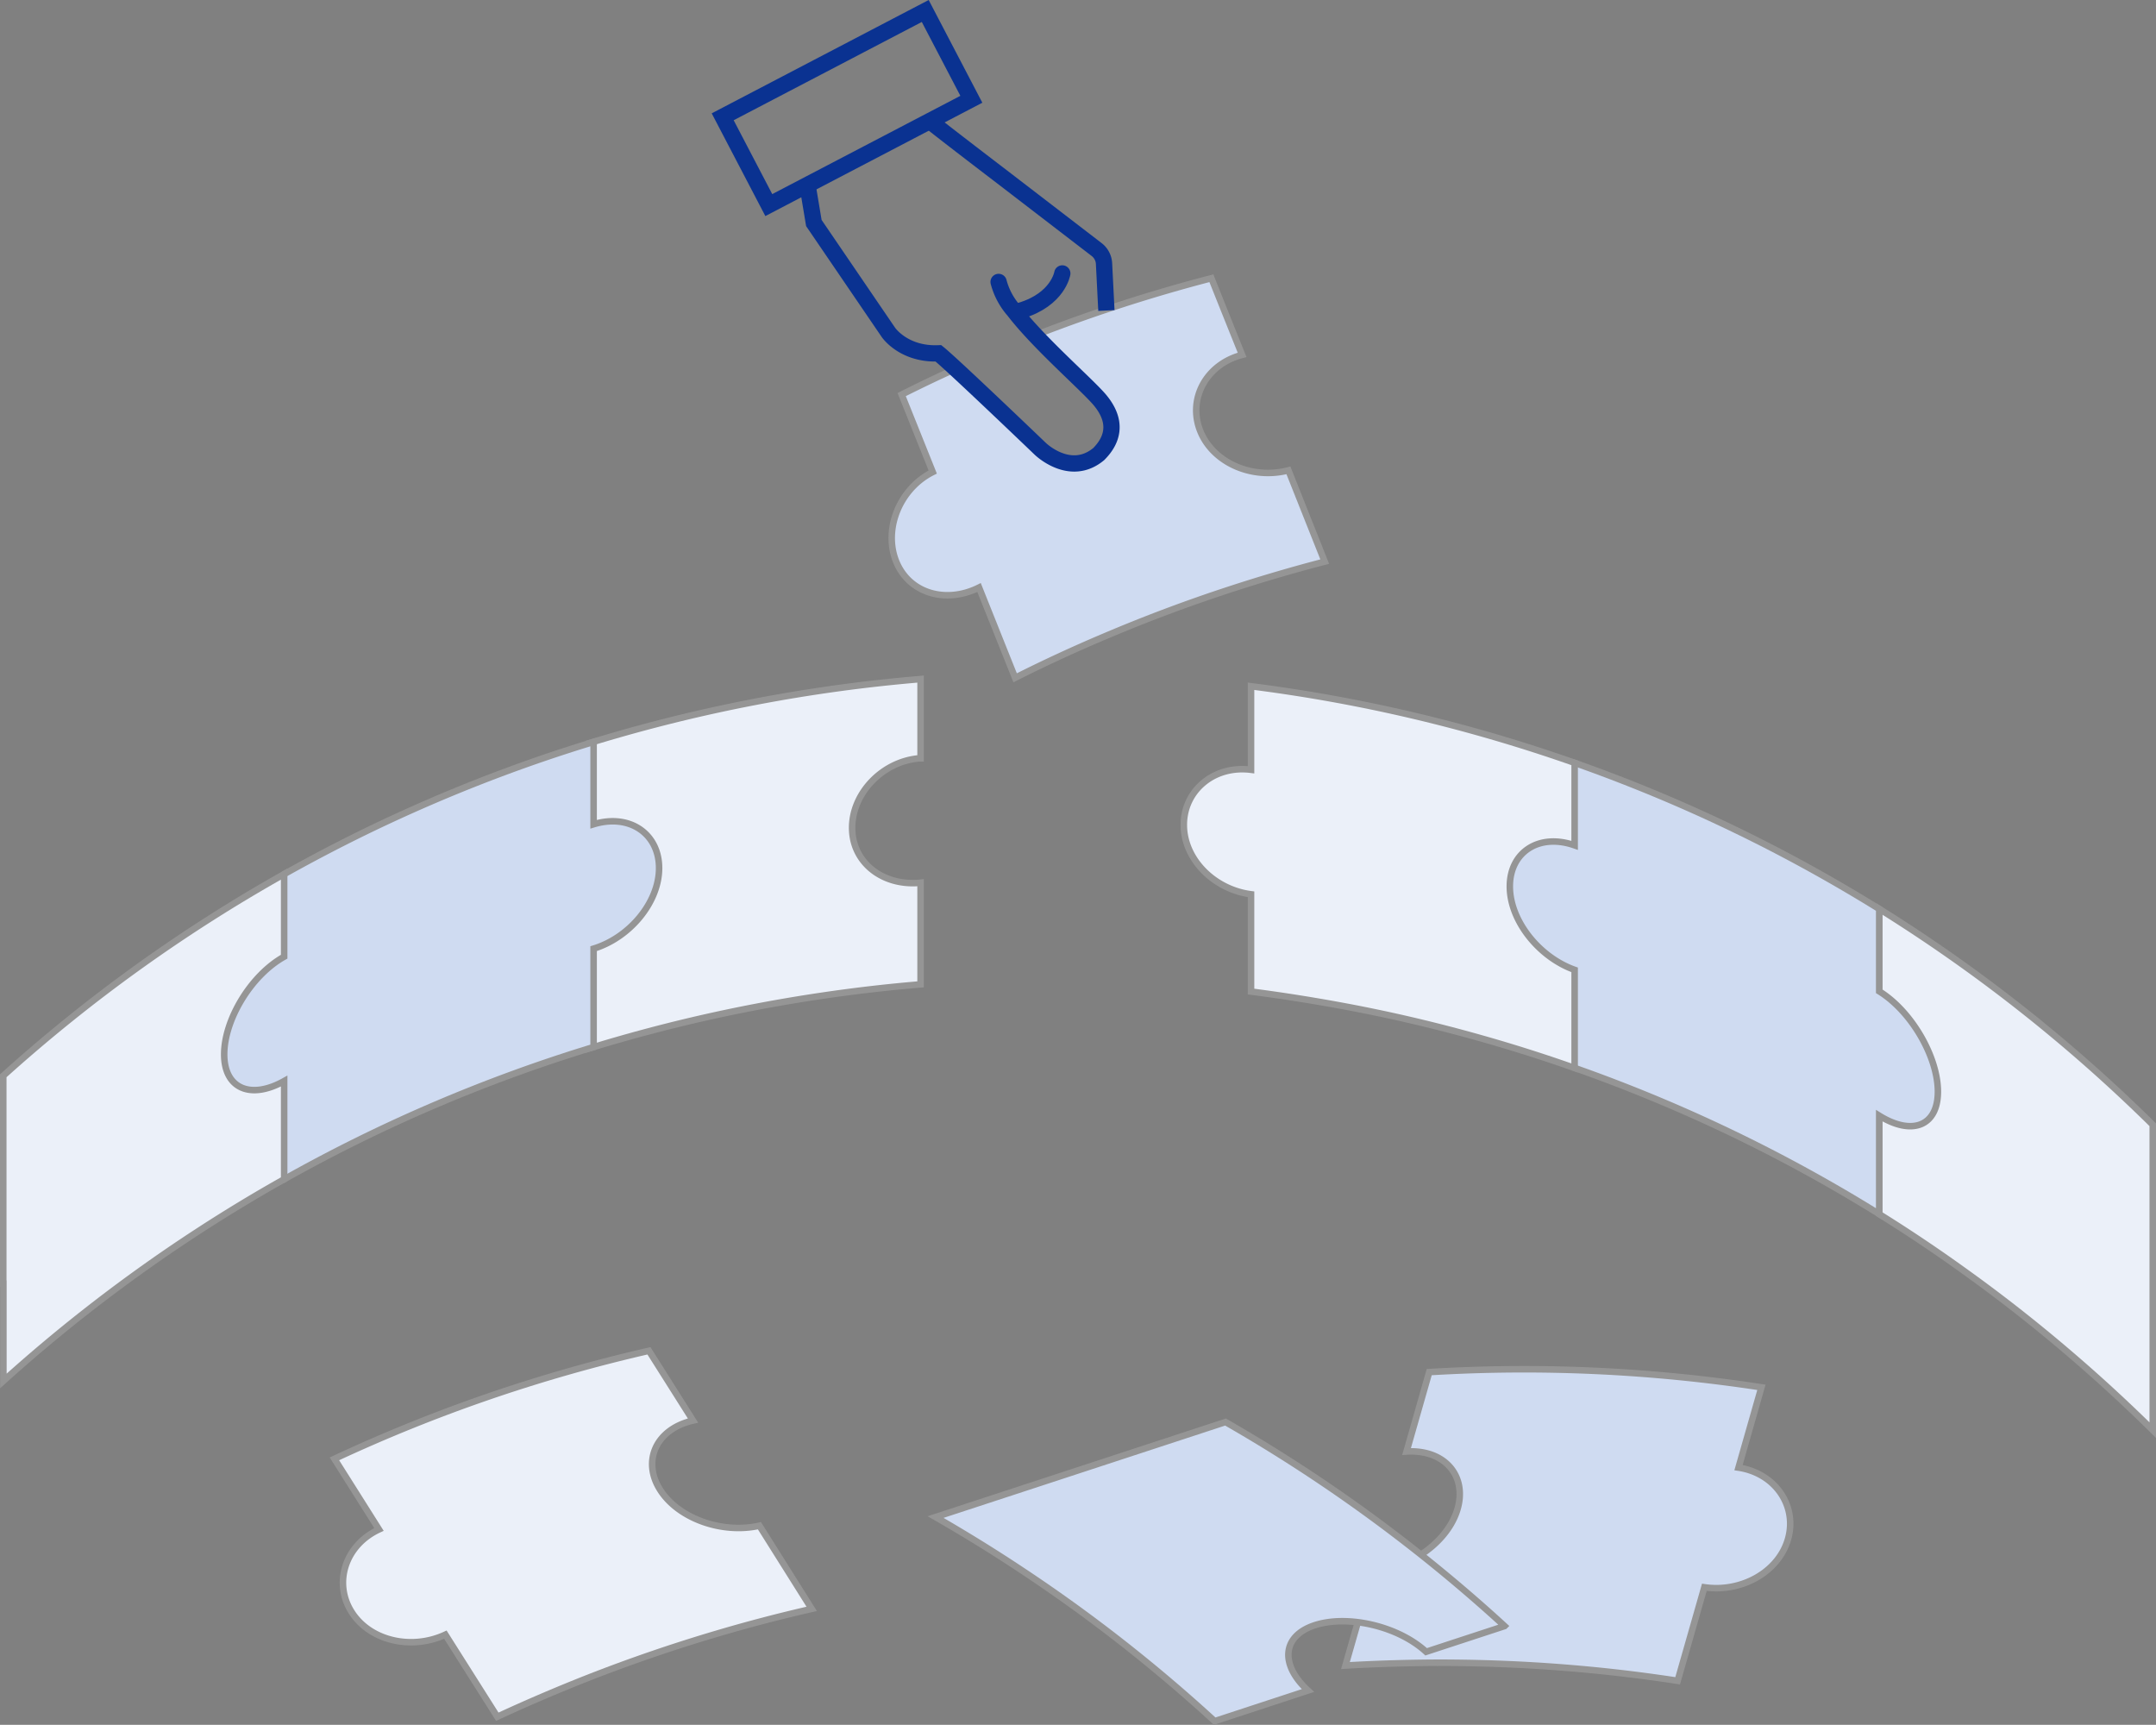 <svg xmlns="http://www.w3.org/2000/svg" width="331" height="264.774" viewBox="0 0 331 264.774">
  <rect x="0" y="0" width="331" height="264.774" fill="#808080" stroke="none"/>
  <g id="グループ_200" data-name="グループ 200" transform="translate(-536.555 -1020.008)">
    <g id="グループ_202" data-name="グループ 202">
      <path id="パス_761" data-name="パス 761" d="M180.71,270.282q7.27-2.21,14.646-3.955,10.134-2.389,20.428-3.9,7.468-1.1,14.98-1.725V245.095l-.194.024c-5.709.485-10.318-3.174-10.318-8.452S224.861,226.489,230.57,226h.194V213.84a241.434,241.434,0,0,0-50.054,9.581l-.906.276-5.733,37.318,5.515,9.606Z" transform="translate(447.124 910.413)" fill="#ebf0f9" stroke="#959595" stroke-miterlimit="10" stroke-width="1"/>
      <path id="パス_762" data-name="パス 762" d="M72.026,300.873a239.415,239.415,0,0,1,47.5-20.292V265.475c5.525-1.687,10.056-7.1,10.052-12.373s-4.527-8.409-10.052-6.722V233.74q-7.895,2.4-15.644,5.36-9.814,3.751-19.352,8.384-6.3,3.073-12.494,6.543l-16.4,29.525Z" transform="translate(508.163 900.158)" fill="#cfdbf1" stroke="#959595" stroke-miterlimit="10" stroke-width="1"/>
      <path id="パス_763" data-name="パス 763" d="M.479,338.478V353.41q5.971-5.38,12.2-10.284,8.578-6.751,17.6-12.62,6.552-4.27,13.308-8.06V307.373c-5.137,2.879-9.208,1.173-9.208-4.1s4.066-12.116,9.208-14.99V275.6A240.389,240.389,0,0,0,.46,306.564v31.914ZM288.466,327.8q6.615,4.115,13.018,8.724,8.806,6.3,17.142,13.507,6.053,5.225,11.835,10.929v-46.88a241.409,241.409,0,0,0-41.995-33.14Z" transform="translate(536.595 878.585)" fill="#ebf0f9" stroke="#959595" stroke-miterlimit="10" stroke-width="1"/>
      <path id="パス_764" data-name="パス 764" d="M476.533,287.2a238.931,238.931,0,0,1,46.759,22.429v-15.1c5.035,3.126,9,1.614,9.01-3.664s-3.974-12.305-9.01-15.426V262.8q-7.192-4.463-14.612-8.38-9.4-4.958-19.129-9.034-6.451-2.7-13.018-5.016L456.12,257.914Z" transform="translate(301.768 896.741)" fill="#cfdbf1" stroke="#959595" stroke-miterlimit="10" stroke-width="1"/>
      <path id="パス_765" data-name="パス 765" d="M419.948,270.119q7.3,2.055,14.491,4.594V259.641c-5.462-1.939-9.95-7.536-9.95-12.809s4.488-8.215,9.95-6.3V227.868a240.655,240.655,0,0,0-49.681-11.758v12.819c-5.69-.727-10.323,3.189-10.318,8.462s4.633,9.906,10.318,10.653v14.932q7.478.969,14.913,2.37Q409.887,267.274,419.948,270.119Z" transform="translate(343.863 909.244)" fill="#ebf0f9" stroke="#959595" stroke-miterlimit="10" stroke-width="1"/>
      <path id="パス_767" data-name="パス 767" d="M342.811,116.361c-5.549,1.454-11.573-1.139-13.536-6.034s.877-10.25,6.426-11.69q-2.375-5.888-4.716-11.767a242.324,242.324,0,0,0-26.772,8.646l-.189.078c3.843,4.09,8.491,8.21,9.964,9.984,2.578,3.116,2.147,5.913-.218,8.273-4.405,3.654-8.98-.824-8.98-.824s-8.394-8.05-12.989-12.291c-3.2,1.454-5.22,2.423-8.365,3.993l4.769,11.893c-5.123,2.564-7.585,8.816-5.622,13.706s7.6,6.581,12.732,4.018l5.539,13.861q6.737-3.393,13.677-6.325,9.538-4.057,19.386-7.27,7.158-2.341,14.467-4.241Z" transform="translate(391.548 975.848)" fill="#cfdbf1" stroke="#959595" stroke-miterlimit="10" stroke-width="1"/>
    </g>
    <g id="グループ_180" data-name="グループ 180" transform="translate(647.505 1021.694)">
      <path id="パス_766" data-name="パス 766" d="M320.839,65.957l-.363-7.187a2.908,2.908,0,0,0-1.149-2.186l-14.568-11.19c-.514-.393-10.749-8.205-11.258-8.724" transform="translate(-261.929 -19.976)" fill="none" stroke="#0a3291" stroke-miterlimit="10" stroke-width="2.5"/>
      <path id="パス_768" data-name="パス 768" d="M255.37,58.19l.906,5.423,11.438,16.778s2.312,3.441,7.686,3.228c2.147,1.72,15.625,14.646,15.625,14.646s4.575,4.478,8.98.824c2.36-2.36,2.792-5.157.213-8.273-1.939-2.336-9.368-8.724-13.236-13.764a10.781,10.781,0,0,1-2.341-4.391" transform="translate(-242.279 -31.066)" fill="none" stroke="#0a3291" stroke-linecap="round" stroke-miterlimit="10" stroke-width="2.5"/>
      <path id="パス_769" data-name="パス 769" d="M329.2,85.35s-.645,3.974-6.339,5.695" transform="translate(-277.06 -45.063)" fill="none" stroke="#0a3291" stroke-linecap="round" stroke-miterlimit="10" stroke-width="2.5"/>
      <path id="パス_770" data-name="パス 770" d="M0,0H15.291V35.083H0Z" transform="translate(31.097 0) rotate(62.42)" fill="none" stroke="#0a3291" stroke-linecap="round" stroke-miterlimit="10" stroke-width="2.5"/>
    </g>
    <g id="グループ_201" data-name="グループ 201">
      <path id="パス_771" data-name="パス 771" d="M163.935,470.068q7.27-2.157,14.709-3.853l-8.026-12.766c-5.651,1.284-12.436-1.057-15.252-5.52s-.591-9.339,5.055-10.623L153.655,426.6a240.681,240.681,0,0,0-48.285,16.585l6.838,10.837c-5.2,2.423-7.023,8.21-4.207,12.664s9.208,5.9,14.4,3.485l7.972,12.6q6.8-3.15,13.851-5.932,9.683-3.8,19.706-6.77Z" transform="translate(482.529 800.767)" fill="#ebf0f9" stroke="#959595" stroke-miterlimit="10" stroke-width="1"/>
      <path id="パス_772" data-name="パス 772" d="M440.839,477.49q-7.59,0-15.2.436l4.139-14.491c5.782-.354,11.631-4.512,13.085-9.586s-2.026-9.131-7.842-8.777l3.48-12.189a240.871,240.871,0,0,1,51,2.336l-3.518,12.325c5.67.863,9.048,5.9,7.6,10.968s-7.173,8.239-12.843,7.4l-4.1,14.355q-7.449-1.144-14.985-1.817-10.352-.921-20.816-.955Z" transform="translate(317.476 797.755)" fill="#cfdbf1" stroke="#959595" stroke-miterlimit="10" stroke-width="1"/>
      <path id="パス_773" data-name="パス 773" d="M309.99,459.1l-14.19,4.648q6.969,4,13.57,8.4,9.087,6.039,17.476,12.79,6.092,4.9,11.8,10.139l14.326-4.7c-4.338-3.984-3.984-8.375,1.032-10.022s12.775.092,17.108,4.076l12.048-3.95A240.117,240.117,0,0,0,340.31,449.16l-12.179,3.993Z" transform="translate(384.39 789.14)" fill="#cfdbf1" stroke="#959595" stroke-miterlimit="10" stroke-width="1"/>
    </g>
  </g>
</svg>

